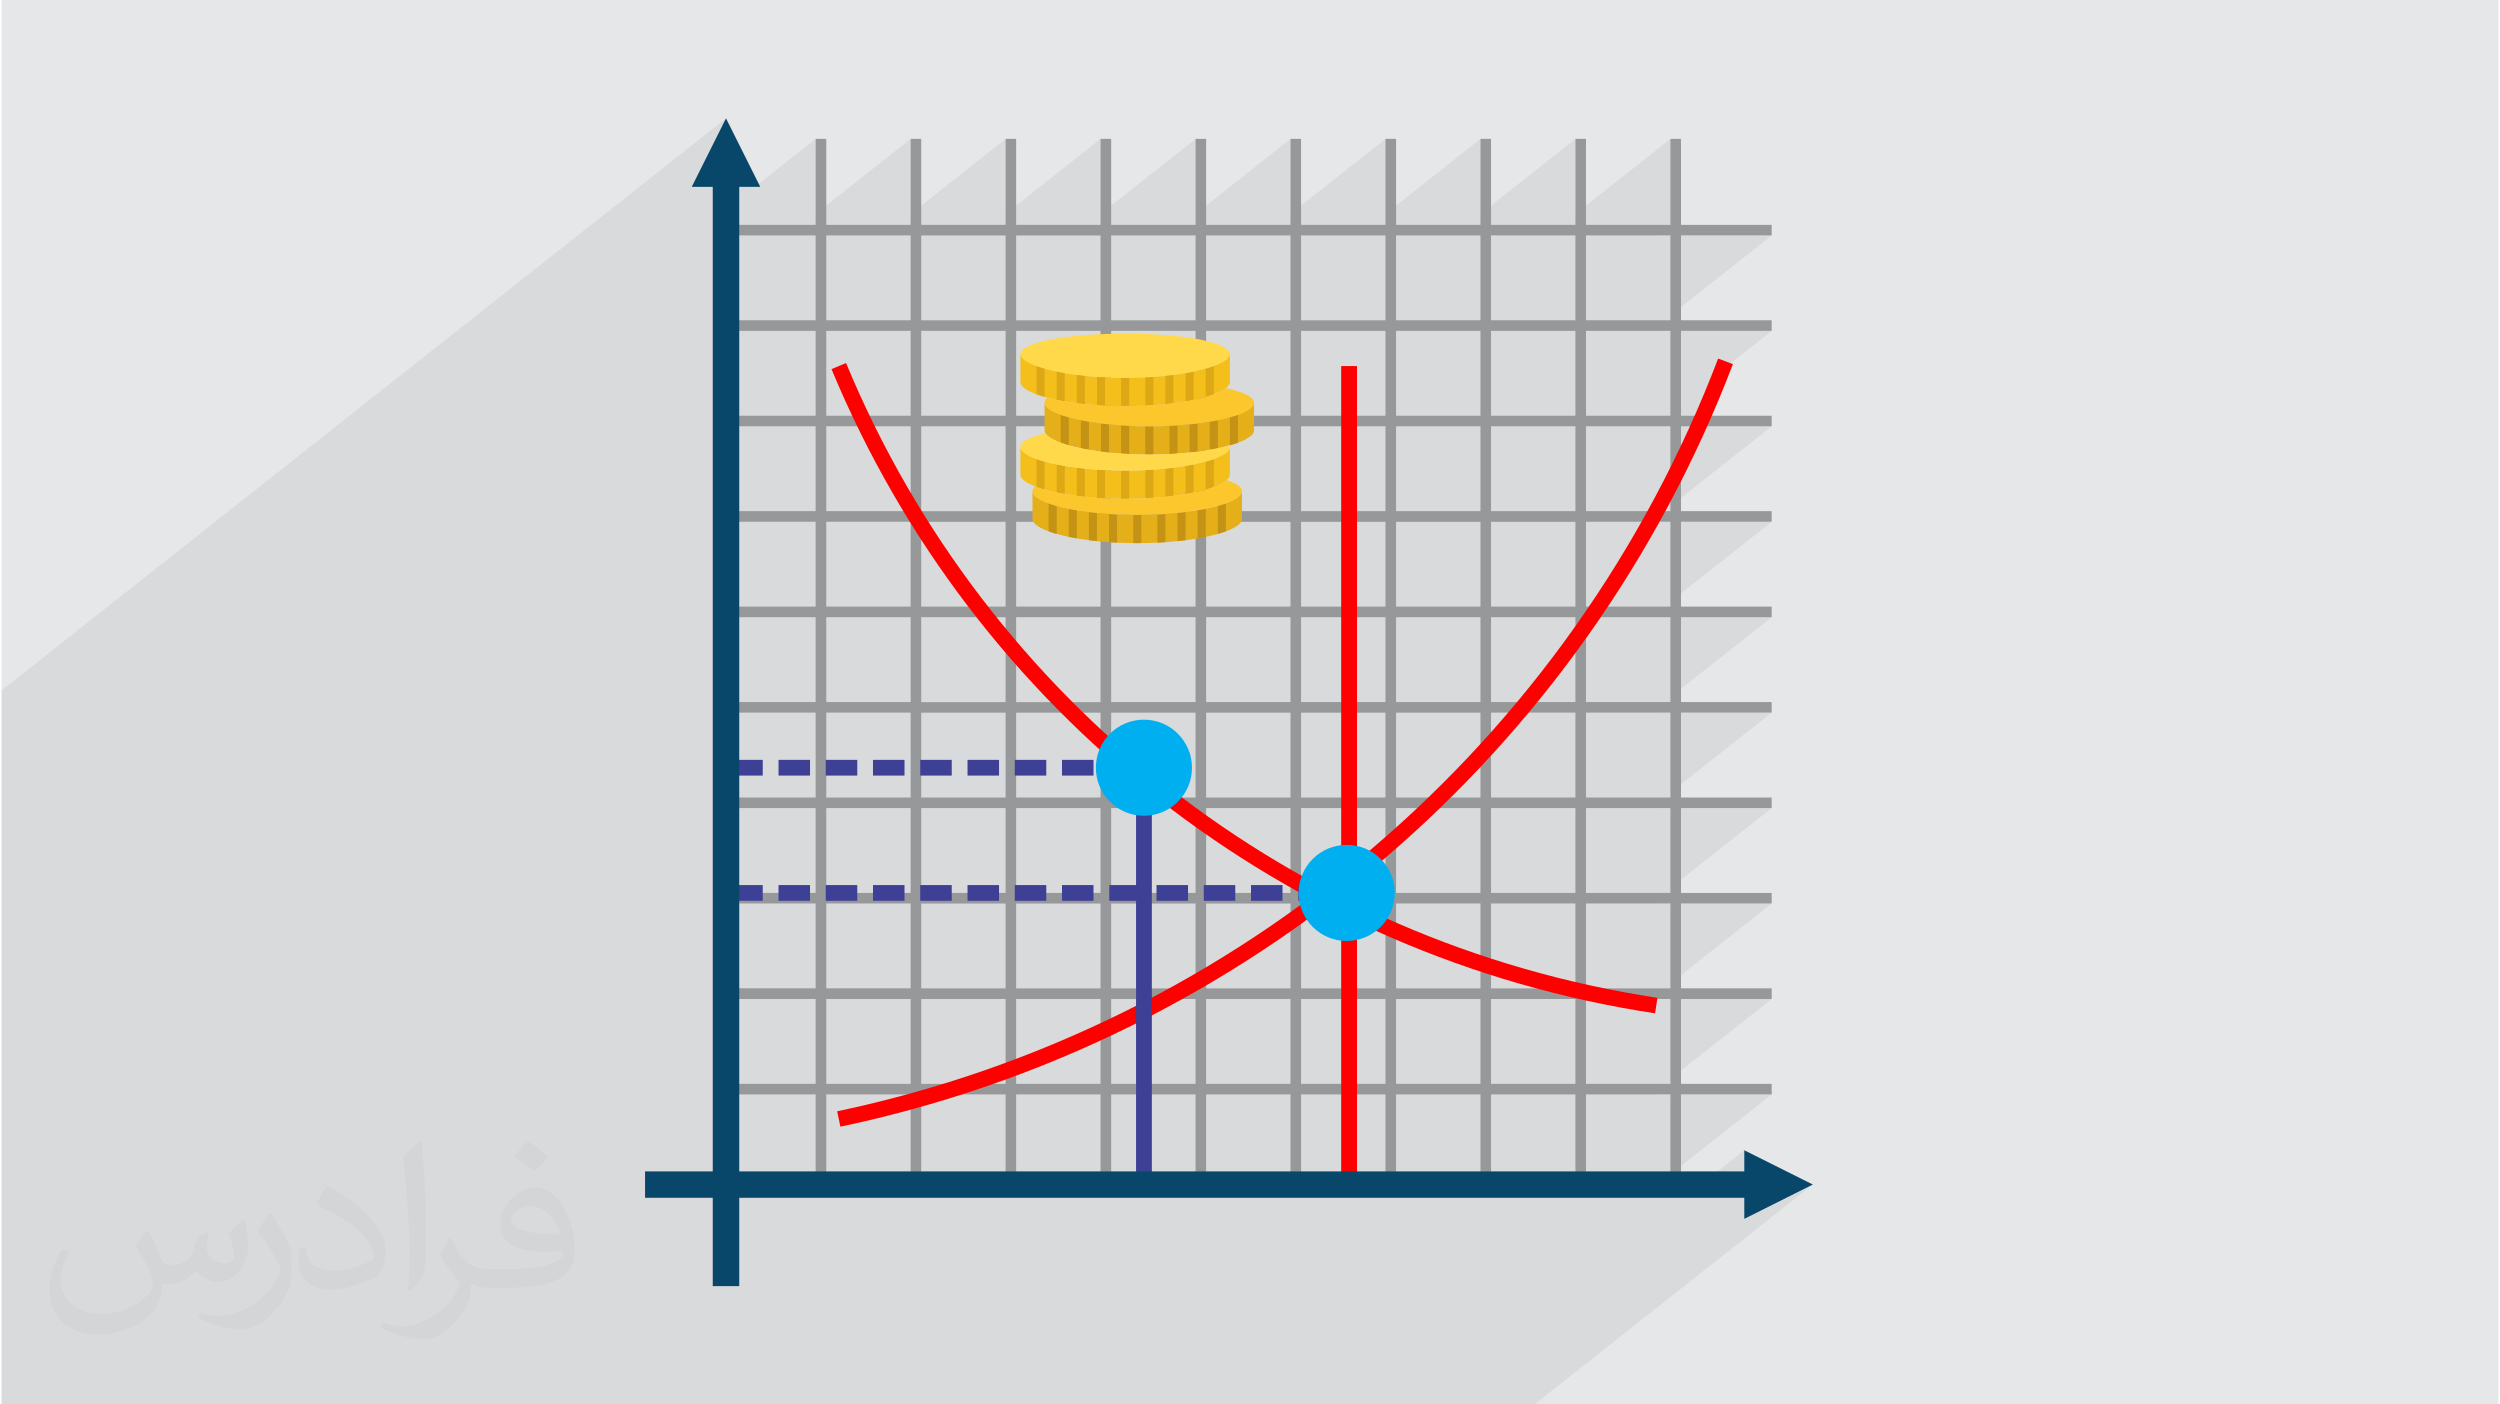 <?xml version="1.0" encoding="UTF-8"?>
<!DOCTYPE svg PUBLIC "-//W3C//DTD SVG 1.0//EN" "http://www.w3.org/TR/2001/REC-SVG-20010904/DTD/svg10.dtd">
<!-- Creator: CorelDRAW 2017 -->
<svg xmlns="http://www.w3.org/2000/svg" xml:space="preserve" width="356px" height="200px" version="1.0" shape-rendering="geometricPrecision" text-rendering="geometricPrecision" image-rendering="optimizeQuality" fill-rule="evenodd" clip-rule="evenodd" viewBox="0 0 36211 20369" xmlns:xlink="http://www.w3.org/1999/xlink">
 <g id="Layer_x0020_1">
  <g id="_2276554756192">
   <path fill="#E6E7E8" d="M0 0l36211 0 0 20369 -36211 0 0 -20369z"/>
   <path fill="#373435" fill-opacity="0.031" d="M2118 17848c69,105 114,206 157,318 33,65 50,186 203,186 45,0 109,-15 166,-46 64,-34 112,-85 138,-162l61 -205 148 -74 11 11c-21,77 -26,151 -26,209 0,172 149,237 267,237 69,0 131,-33 131,-97 0,-81 -35,-219 -79,-343 69,-69 138,-139 217,-195l12 7c35,146 54,291 54,387 0,95 -41,199 -76,269 -71,134 -197,241 -350,241 -116,0 -245,-58 -333,-166l-6 0c-83,104 -211,197 -419,197l-64 0c-10,137 -39,233 -84,320 -123,241 -488,411 -832,411 -478,0 -718,-277 -718,-644 0,-227 74,-439 188,-588l93 38c-71,137 -117,266 -117,392 0,344 278,508 602,508 298,0 668,-191 735,-411 -25,-241 -116,-355 -254,-575 42,-73 95,-146 163,-225l12 0 0 0zm5514 -1296c100,63 199,139 296,224 -54,76 -121,146 -205,207 -96,-79 -193,-146 -292,-217 68,-75 134,-149 201,-214l0 0zm52 942c-163,0 -296,107 -296,186 0,170 325,223 715,221 -49,-199 -220,-407 -419,-407zm-366 911c212,0 397,-7 539,-42 157,-41 290,-120 290,-175 0,-14 0,-32 -5,-46 -88,8 -190,8 -278,8 -286,0 -507,-65 -592,-226 -23,-44 -38,-94 -38,-151 0,-156 67,-308 185,-413 99,-87 208,-140 319,-140 200,0 360,160 471,415 62,138 104,298 104,499 0,134 -37,247 -121,332 -155,150 -442,207 -882,207l-199 0 0 0 -52 0c-109,0 -187,-19 -249,-67l-10 0c3,25 5,50 5,73 0,99 -33,225 -99,326 -195,291 -407,417 -590,417 -185,0 -412,-71 -616,-164l36 -71c66,27 158,46 284,46 331,0 765,-319 819,-629 -12,-25 -34,-59 -66,-95 -97,-115 -158,-211 -215,-312 49,-97 94,-174 135,-244l18 -2c141,288 269,454 555,454l45 0 0 0 207 0 0 0zm-1432 304c25,-133 28,-281 28,-420l0 -206c0,-383 -50,-942 -90,-1304 69,-76 166,-164 242,-223l23 6c52,458 64,988 64,1477 0,129 -5,254 -17,346 -8,116 -75,204 -218,338l-32 -14 0 0zm-1474 -607c8,180 96,323 405,323 193,0 355,-50 535,-136 33,-15 50,-34 50,-50 0,-113 -86,-263 -232,-399 -141,-128 -328,-241 -503,-316 -60,-26 -80,-53 -80,-79 0,-52 70,-160 126,-239l20 -2c200,105 425,261 590,435 150,159 244,321 244,497 0,130 -39,253 -104,367 -218,111 -453,196 -685,196 -282,0 -474,-133 -474,-444 0,-34 0,-85 12,-152l96 0 0 -1zm-509 -511l176 283c64,104 123,218 123,398l0 231c0,186 -119,386 -311,583 -151,134 -284,191 -407,191 -183,0 -393,-57 -635,-161l28 -72c76,21 164,38 273,38 348,-2 704,-256 867,-567 19,-35 27,-69 27,-92 0,-36 -20,-75 -34,-111 -90,-168 -189,-320 -297,-462 57,-89 113,-176 176,-261l14 2 0 0z"/>
   <path fill="#373435" fill-opacity="0.078" d="M26268 17179l-4039 3190 -364 0 -135 0 -252 0 -486 0 -386 0 -540 0 -90 0 -1287 0 -28 0 -154 0 -194 0 -89 0 -912 0 -29 0 -153 0 -194 0 -28 0 -112 0 -42 0 -194 0 -16 0 -73 0 -537 0 -28 0 -153 0 -154 0 -40 0 -28 0 -154 0 -194 0 -28 0 -154 0 -194 0 -89 0 -161 0 -28 0 -154 0 -194 0 -28 0 -153 0 -195 0 -27 0 -154 0 -194 0 -28 0 -153 0 -69 0 -28 0 -98 0 -56 0 -33 0 -161 0 -28 0 -87 0 -67 0 -194 0 -28 0 -153 0 -194 0 -28 0 -154 0 -69 0 -28 0 -97 0 -28 0 -28 0 -126 0 -68 0 -28 0 -98 0 -56 0 -11 0 -22 0 -161 0 -28 0 -154 0 -194 0 -28 0 -153 0 -69 0 -28 0 -97 0 -8 0 -20 0 -29 0 -125 0 -67 0 -2 0 -28 0 -9 0 -9 0 -52 0 -27 0 -28 0 -28 0 -126 0 -58 0 -11 0 -10 0 -17 0 -91 0 -7 0 -56 0 -33 0 -132 0 -29 0 -28 0 -4 0 -149 0 -69 0 -10 0 -18 0 -28 0 -70 0 -28 0 -28 0 -125 0 -69 0 -28 0 -2 0 -61 0 -35 0 -22 0 -5 0 -28 0 -126 0 -13 0 -56 0 -28 0 -97 0 -28 0 -3 0 -25 0 -125 0 -34 0 -35 0 -26 0 -2 0 -98 0 -56 0 -33 0 -36 0 -3 0 -25 0 -97 0 -28 0 -28 0 -126 0 -68 0 -24 0 -4 0 -57 0 -41 0 -28 0 -28 0 -51 0 -74 0 -6 0 -63 0 -17 0 -11 0 -97 0 -28 0 -28 0 -5 0 -121 0 -26 0 -22 0 -21 0 -18 0 -7 0 -3 0 -48 0 -49 0 -28 0 0 0 -28 0 -65 0 -32 0 -29 0 -68 0 -28 0 -28 0 -70 0 -10 0 -38 0 -8 0 -33 0 -36 0 -16 0 -12 0 -49 0 -48 0 -28 0 -28 0 -50 0 -75 0 -1 0 -29 0 -39 0 -6 0 -22 0 -98 0 -28 0 -28 0 -125 0 -20 0 -49 0 -5 0 -7 0 -16 0 -88 0 -9 0 -28 0 -28 0 -14 0 -39 0 -6 0 -38 0 -29 0 -69 0 -28 0 -80 0 -17 0 -28 0 -28 0 -79 0 -18 0 -28 0 -15 0 -55 0 -27 0 -28 0 -70 0 -3 0 -45 0 -8 0 -8 0 -25 0 -36 0 -28 0 -97 0 -28 0 -28 0 -125 0 -13 0 -16 0 -40 0 -5 0 -23 0 -9 0 -89 0 -28 0 -28 0 -6 0 -46 0 -15 0 -58 0 -69 0 -28 0 -73 0 -24 0 -28 0 -28 0 -72 0 -25 0 -29 0 -7 0 -62 0 -28 0 -93 0 -4 0 -28 0 -14 0 -14 0 -1 0 -96 0 -28 0 -69 0 -28 0 -28 0 -70 0 -56 0 -6 0 -15 0 -46 0 -2 0 -28 0 -97 0 -28 0 -28 0 0 0 -45 0 -16 0 -65 0 -68 0 -28 0 -67 0 -31 0 -28 0 -28 0 -65 0 -8 0 -52 0 -1 0 -3 0 -6 0 -59 0 -10 0 -18 0 -87 0 -10 0 -6 0 -22 0 -7 0 -16 0 -5 0 -40 0 -57 0 -29 0 -55 0 -14 0 -12 0 -8 0 -8 0 -39 0 -10 0 -48 0 -27 0 -29 0 -15 0 -45 0 -1 0 -36 0 -48 0 -36 0 -13 0 -28 0 -21 0 -7 0 -54 0 -7 0 0 0 -12 0 -44 0 -6 0 -3 0 -19 0 -28 0 -22 0 -28 0 -44 0 -15 0 -32 0 -6 0 -9 0 -19 0 -28 0 -27 0 -35 0 -58 0 -5 0 -3 0 -20 0 -21 0 -24 0 -1 0 -8 0 -3 0 -6 0 -11 0 -27 0 -4 0 -5 0 -7 0 -4 0 -14 0 -3 0 -16 0 -18 0 -14 0 -10 0 -4 0 -15 0 -13 0 -25 0 -2 0 -22 0 -23 0 -29 0 0 -19 0 -34 0 -21 0 -22 0 -27 0 -20 0 -6 0 -24 0 -13 0 -8 0 -5 0 -18 0 -5 0 -1 0 -9 0 -12 0 -4 0 -5 0 -15 0 -25 0 -21 0 -11 0 -7 0 -17 0 -13 0 -6 0 -2 0 -16 0 -6 0 -12 0 -6 0 -9 0 -33 0 -1 0 -39 0 -13 0 -9 0 -18 0 -11 0 -45 0 -2 0 -15 0 -5 0 -23 0 -34 0 -10 0 -3 0 -9 0 -22 0 -7 0 -5 0 -35 0 -4 0 -2 0 -4 0 -2 0 -40 0 -9 0 -3 0 -42 0 -1 0 -6 0 -16 0 -31 0 -34 0 -12 0 -7 0 -15 0 -2 0 -5 0 -15 0 -6 0 -15 0 -13 0 -39 0 -8 0 -12 0 -6 0 -13 0 -4 0 -3 0 -34 0 -3 0 -7 0 -8 0 -4 0 -47 0 -1 0 -29 0 -13 0 -30 0 -1 0 -20 0 -55 0 -15 0 -3 0 -22 0 -18 0 -9 0 -8 0 -4 0 -20 0 -2 0 -72 0 -14 0 -22 0 -13 0 -11 0 -27 0 -19 0 -20 0 -12 0 -22 0 -43 0 -22 0 -20 0 -6 0 -46 0 -14 0 -35 0 -20 0 -56 0 -46 0 -31 0 -16 0 -6 0 -22 0 -3 0 -4 0 -29 0 -63 0 -14 0 -19 0 -1 0 -21 0 -9 0 -2 0 -11 0 -77 0 -10 0 -14 0 -20 0 -95 0 -20 0 -39 0 -22 0 -24 0 -25 0 -8 0 -38 0 -5 0 -21 0 -153 0 -22 0 -32 0 -89 0 -77 0 -14 0 -63 0 -22 0 -45 0 -76 0 -76 0 -77 0 -45 0 -90 0 -24 0 -8 0 -31 0 -22 0 -121 0 -154 0 -22 0 -121 0 -153 0 -22 0 -122 0 -76 0 -77 0 -159 0 -61 0 -121 0 -153 0 -22 0 -121 0 -154 0 -22 0 -97 0 -24 0 -55 0 -98 0 -160 0 -60 0 -297 0 -121 0 -154 0 -22 0 -121 0 -153 0 -159 0 -358 0 -296 0 -121 0 -154 0 -159 0 -654 0 -371 0 -62 0 -179 0 -303 0 -241 0 -365 0 -237 10506 -8296 -196 392 119 -94 0 908 269 -212 226 0 882 -696 0 1088 1378 -1088 0 1088 1377 -1088 0 1088 1377 -1088 0 1088 1378 -1088 0 1088 1377 -1088 0 1088 1377 -1088 0 1088 1378 -1088 0 1088 1377 -1088 0 1088 1377 -1088 0 1247 -194 153 194 0 0 121 154 -121 1315 0 -1469 1160 0 71 -194 153 194 0 0 121 154 -121 1315 0 -896 708 -87 212 -109 256 -93 208 1185 0 -1469 1160 0 71 -194 154 194 0 0 121 154 -121 1315 0 -1469 1160 0 70 -194 154 194 0 0 121 154 -121 1315 0 -1469 1160 0 71 -194 153 194 0 0 121 154 -121 1315 0 -1469 1160 0 71 -194 153 194 0 0 121 154 -121 1315 0 -1469 1160 0 71 -194 153 194 0 0 122 154 -122 1315 0 -1469 1161 0 70 -190 151 -1 3 191 0 0 121 154 -121 1315 0 -1469 1160 0 71 -194 153 194 0 0 121 154 -121 1315 0 -1469 1160 0 71 -194 153 539 0 727 -574 0 306 -340 268 737 0 -397 314 0 107 994 -498z"/>
   <g>
    <path fill="#96989A" fill-rule="nonzero" d="M10582 17103l1224 0 0 -1231 -1224 0 0 1231zm1378 0l1224 0 0 -1231 -1224 0 0 1231zm1377 0l1224 0 0 -1231 -1224 0 0 1231zm1377 0l1224 0 0 -1231 -1224 0 0 1231zm1378 0l1224 0 0 -1231 -1224 0 0 1231zm1377 0l1224 0 0 -1231 -1224 0 0 1231zm1377 0l1224 0 0 -1231 -1224 0 0 1231zm1378 0l1224 0 0 -1231 -1224 0 0 1231zm1377 0l1224 0 0 -1231 -1224 0 0 1231zm1377 0l1224 0 0 -1231 -1224 0 0 1231zm1378 0l1315 0 0 153 -15165 0 0 -77 -77 0 0 -15165 153 0 0 1247 1224 0 0 -1247 154 0 0 1247 1224 0 0 -1247 153 0 0 1247 1224 0 0 -1247 153 0 0 1247 1224 0 0 -1247 154 0 0 1247 1224 0 0 -1247 153 0 0 1247 1224 0 0 -1247 153 0 0 1247 1224 0 0 -1247 154 0 0 1247 1224 0 0 -1247 153 0 0 1247 1224 0 0 -1247 153 0 0 1247 1224 0 0 -1247 154 0 0 1247 1315 0 0 153 -1315 0 0 1231 1315 0 0 153 -1315 0 0 1231 1315 0 0 153 -1315 0 0 1231 1315 0 0 154 -1315 0 0 1230 1315 0 0 154 -1315 0 0 1231 1315 0 0 153 -1315 0 0 1231 1315 0 0 153 -1315 0 0 1231 1315 0 0 153 -1315 0 0 1231 1315 0 0 154 -1315 0 0 1231 1315 0 0 153 -1315 0 0 1231zm-12396 -13689l0 1231 1224 0 0 -1231 -1224 0zm0 1384l0 1231 1224 0 0 -1231 -1224 0zm0 1384l0 1231 1224 0 0 -1231 -1224 0zm0 1385l0 1230 1224 0 0 -1230 -1224 0zm0 1384l0 1231 1224 0 0 -1231 -1224 0zm0 1384l0 1231 1224 0 0 -1231 -1224 0zm0 1384l0 1231 1224 0 0 -1231 -1224 0zm0 1384l0 1231 1224 0 0 -1231 -1224 0zm0 1385l0 1231 1224 0 0 -1231 -1224 0zm-154 1231l0 -1231 -1224 0 0 1231 1224 0zm0 -1385l0 -1231 -1224 0 0 1231 1224 0zm0 -1384l0 -1231 -1224 0 0 1231 1224 0zm0 -1384l0 -1231 -1224 0 0 1231 1224 0zm0 -1384l0 -1231 -1224 0 0 1231 1224 0zm0 -1385l0 -1230 -1224 0 0 1230 1224 0zm0 -1384l0 -1231 -1224 0 0 1231 1224 0zm0 -1384l0 -1231 -1224 0 0 1231 1224 0zm0 -1384l0 -1231 -1224 0 0 1231 1224 0zm12396 11074l0 -1231 -1224 0 0 1231 1224 0zm0 -1385l0 -1231 -1224 0 0 1231 1224 0zm0 -1384l0 -1231 -1224 0 0 1231 1224 0zm0 -1384l0 -1231 -1224 0 0 1231 1224 0zm0 -1384l0 -1231 -1224 0 0 1231 1224 0zm0 -1385l0 -1230 -1224 0 0 1230 1224 0zm0 -1384l0 -1231 -1224 0 0 1231 1224 0zm0 -1384l0 -1231 -1224 0 0 1231 1224 0zm0 -1384l0 -1231 -1224 0 0 1231 1224 0zm-1377 11074l0 -1231 -1224 0 0 1231 1224 0zm0 -1385l0 -1231 -1224 0 0 1231 1224 0zm0 -1384l0 -1231 -1224 0 0 1231 1224 0zm0 -1384l0 -1231 -1224 0 0 1231 1224 0zm0 -1384l0 -1231 -1224 0 0 1231 1224 0zm0 -1385l0 -1230 -1224 0 0 1230 1224 0zm0 -1384l0 -1231 -1224 0 0 1231 1224 0zm0 -1384l0 -1231 -1224 0 0 1231 1224 0zm0 -1384l0 -1231 -1224 0 0 1231 1224 0zm-1377 11074l0 -1231 -1224 0 0 1231 1224 0zm0 -1385l0 -1231 -1224 0 0 1231 1224 0zm0 -1384l0 -1231 -1224 0 0 1231 1224 0zm0 -1384l0 -1231 -1224 0 0 1231 1224 0zm0 -1384l0 -1231 -1224 0 0 1231 1224 0zm0 -1385l0 -1230 -1224 0 0 1230 1224 0zm0 -1384l0 -1231 -1224 0 0 1231 1224 0zm0 -1384l0 -1231 -1224 0 0 1231 1224 0zm0 -1384l0 -1231 -1224 0 0 1231 1224 0zm-1378 11074l0 -1231 -1224 0 0 1231 1224 0zm0 -1385l0 -1231 -1224 0 0 1231 1224 0zm0 -1384l0 -1231 -1224 0 0 1231 1224 0zm0 -1384l0 -1231 -1224 0 0 1231 1224 0zm0 -1384l0 -1231 -1224 0 0 1231 1224 0zm0 -1385l0 -1230 -1224 0 0 1230 1224 0zm0 -1384l0 -1231 -1224 0 0 1231 1224 0zm0 -1384l0 -1231 -1224 0 0 1231 1224 0zm0 -1384l0 -1231 -1224 0 0 1231 1224 0zm-1377 11074l0 -1231 -1224 0 0 1231 1224 0zm0 -1385l0 -1231 -1224 0 0 1231 1224 0zm0 -1384l0 -1231 -1224 0 0 1231 1224 0zm0 -1384l0 -1231 -1224 0 0 1231 1224 0zm0 -1384l0 -1231 -1224 0 0 1231 1224 0zm0 -1385l0 -1230 -1224 0 0 1230 1224 0zm0 -1384l0 -1231 -1224 0 0 1231 1224 0zm0 -1384l0 -1231 -1224 0 0 1231 1224 0zm0 -1384l0 -1231 -1224 0 0 1231 1224 0zm-1377 11074l0 -1231 -1224 0 0 1231 1224 0zm0 -1385l0 -1231 -1224 0 0 1231 1224 0zm0 -1384l0 -1231 -1224 0 0 1231 1224 0zm0 -1384l0 -1231 -1224 0 0 1231 1224 0zm0 -1384l0 -1231 -1224 0 0 1231 1224 0zm0 -1385l0 -1230 -1224 0 0 1230 1224 0zm0 -1384l0 -1231 -1224 0 0 1231 1224 0zm0 -1384l0 -1231 -1224 0 0 1231 1224 0zm0 -1384l0 -1231 -1224 0 0 1231 1224 0zm-1378 11074l0 -1231 -1224 0 0 1231 1224 0zm0 -1385l0 -1231 -1224 0 0 1231 1224 0zm0 -1384l0 -1231 -1224 0 0 1231 1224 0zm0 -1384l0 -1231 -1224 0 0 1231 1224 0zm0 -1384l0 -1231 -1224 0 0 1231 1224 0zm0 -1385l0 -1230 -1224 0 0 1230 1224 0zm0 -1384l0 -1231 -1224 0 0 1231 1224 0zm0 -1384l0 -1231 -1224 0 0 1231 1224 0zm0 -1384l0 -1231 -1224 0 0 1231 1224 0zm-1377 11074l0 -1231 -1224 0 0 1231 1224 0zm0 -1385l0 -1231 -1224 0 0 1231 1224 0zm0 -1384l0 -1231 -1224 0 0 1231 1224 0zm0 -1384l0 -1231 -1224 0 0 1231 1224 0zm0 -1384l0 -1231 -1224 0 0 1231 1224 0zm0 -1385l0 -1230 -1224 0 0 1230 1224 0zm0 -1384l0 -1231 -1224 0 0 1231 1224 0zm0 -1384l0 -1231 -1224 0 0 1231 1224 0zm0 -1384l0 -1231 -1224 0 0 1231 1224 0z"/>
    <g>
     <path fill="#E4AF18" d="M16470 7468c-839,0 -1519,-173 -1519,-351l0 409c1,178 680,351 1519,351 839,0 1519,-173 1519,-351l0 -409c0,178 -680,351 -1519,351z"/>
     <path fill="#F4BF1A" d="M16295 6825c-839,0 -1519,-173 -1519,-350l0 408c1,178 680,351 1519,351 839,0 1518,-173 1519,-351l0 -408c0,177 -680,350 -1519,350z"/>
     <path fill="#E4AF18" d="M16646 6183c-839,0 -1520,-173 -1520,-351l0 409c1,177 681,351 1520,351 838,0 1518,-174 1518,-351l0 -409c0,178 -680,351 -1518,351z"/>
     <path fill="#FFD949" d="M17814 5139c0,177 -680,343 -1519,343 -839,0 -1519,-166 -1519,-343 0,-178 680,-300 1519,-300 839,0 1519,122 1519,300z"/>
     <path fill="#F4BF1A" d="M16295 5482c-839,0 -1519,-173 -1519,-351l0 409c1,177 680,350 1519,350 839,0 1518,-173 1519,-350l0 -409c0,178 -680,351 -1519,351z"/>
     <path fill="#DCA815" d="M15010 5311l0 408c35,13 74,26 116,38l0 -409c-42,-12 -81,-24 -116,-37z"/>
     <path fill="#DCA815" d="M17463 5348l0 409c43,-12 82,-25 117,-38l0 -408c-35,13 -74,25 -117,37z"/>
     <path fill="#DCA815" d="M15302 5391l0 408c37,8 76,15 117,23l0 -409c-41,-7 -80,-14 -117,-22z"/>
     <path fill="#DCA815" d="M17171 5413l0 409c41,-8 80,-15 117,-23l0 -408c-37,8 -76,15 -117,22z"/>
     <path fill="#DCA815" d="M15594 5439l0 409c38,4 77,9 117,13l0 -408c-40,-5 -79,-9 -117,-14z"/>
     <path fill="#DCA815" d="M16879 5453l0 408c40,-4 79,-9 117,-13l0 -409c-38,5 -77,9 -117,14z"/>
     <path fill="#DCA815" d="M15886 5467l0 409c38,3 77,5 117,7l0 -408c-40,-2 -79,-5 -117,-8z"/>
     <path fill="#DCA815" d="M16587 5475l0 408c39,-2 79,-4 117,-7l0 -409c-38,3 -78,6 -117,8z"/>
     <path fill="#DCA815" d="M16295 5482c-20,0 -39,-1 -59,-1l0 409c20,0 39,0 59,0 19,0 39,0 58,0l0 -409c-19,0 -39,1 -58,1z"/>
     <path fill="#C49214" d="M15360 6012l0 408c36,14 75,26 117,38l0 -409c-42,-12 -81,-24 -117,-37z"/>
     <path fill="#C49214" d="M17814 6049l0 409c42,-12 81,-24 117,-38l0 -408c-36,13 -75,25 -117,37z"/>
     <path fill="#C49214" d="M15652 6092l0 409c38,7 77,15 117,22l0 -409c-40,-7 -79,-14 -117,-22z"/>
     <path fill="#C49214" d="M17522 6114l0 409c40,-7 79,-15 117,-22l0 -409c-38,8 -77,15 -117,22z"/>
     <path fill="#C49214" d="M15944 6140l0 409c39,5 77,9 117,14l0 -410c-40,-4 -78,-8 -117,-13z"/>
     <path fill="#C49214" d="M17230 6153l0 410c39,-5 79,-9 116,-14l0 -409c-37,5 -77,9 -116,13z"/>
     <path fill="#C49214" d="M16236 6169l0 408c39,3 78,6 117,7l0 -409c-39,-1 -78,-4 -117,-6z"/>
     <path fill="#C49214" d="M16938 6175l0 409c39,-1 78,-4 116,-7l0 -408c-38,2 -77,5 -116,6z"/>
     <path fill="#C49214" d="M16646 6183c-20,0 -40,0 -59,-1l0 409c19,0 39,1 59,1 19,0 38,-1 58,-1l0 -409c-20,1 -39,1 -58,1z"/>
     <path fill="#DCA815" d="M15010 6654l0 409c35,13 74,26 116,38l0 -409c-42,-12 -81,-25 -116,-38z"/>
     <path fill="#DCA815" d="M17463 6692l0 409c43,-12 82,-25 117,-38l0 -409c-35,13 -74,26 -117,38z"/>
     <path fill="#DCA815" d="M15302 6735l0 408c37,8 76,15 117,22l0 -409c-41,-6 -80,-14 -117,-21z"/>
     <path fill="#DCA815" d="M17171 6756l0 409c41,-7 80,-14 117,-22l0 -408c-37,7 -76,15 -117,21z"/>
     <path fill="#DCA815" d="M15594 6783l0 409c38,4 77,9 117,13l0 -409c-40,-4 -79,-8 -117,-13z"/>
     <path fill="#DCA815" d="M16879 6796l0 409c40,-4 79,-9 117,-13l0 -409c-38,5 -77,9 -117,13z"/>
     <path fill="#DCA815" d="M15886 6811l0 409c38,3 77,5 117,7l0 -409c-40,-2 -79,-4 -117,-7z"/>
     <path fill="#DCA815" d="M16587 6818l0 409c39,-2 79,-4 117,-7l0 -409c-38,3 -78,5 -117,7z"/>
     <path fill="#DCA815" d="M16295 6825c-20,0 -39,0 -59,0l0 409c20,0 39,0 59,0 19,0 39,0 58,0l0 -409c-19,0 -39,0 -58,0z"/>
     <path fill="#C49214" d="M15185 7297l0 409c35,13 74,25 117,37l0 -408c-43,-12 -82,-25 -117,-38z"/>
     <path fill="#C49214" d="M17639 7335l0 408c42,-12 81,-24 116,-37l0 -409c-35,13 -74,26 -116,38z"/>
     <path fill="#C49214" d="M15477 7377l0 409c37,8 76,15 117,22l0 -409c-41,-7 -80,-14 -117,-22z"/>
     <path fill="#C49214" d="M17346 7399l0 409c41,-7 80,-14 117,-22l0 -409c-37,8 -76,15 -117,22z"/>
     <path fill="#C49214" d="M15769 7425l0 409c38,5 77,10 117,14l0 -409c-40,-4 -79,-9 -117,-14z"/>
     <path fill="#C49214" d="M17054 7439l0 409c40,-4 79,-9 117,-14l0 -409c-38,5 -77,10 -117,14z"/>
     <path fill="#C49214" d="M16061 7454l0 409c39,2 78,5 117,7l0 -409c-39,-2 -78,-4 -117,-7z"/>
     <path fill="#C49214" d="M16762 7461l0 409c40,-2 79,-5 117,-7l0 -409c-38,3 -77,5 -117,7z"/>
     <path fill="#C49214" d="M16470 7468c-19,0 -39,0 -58,0l0 408c19,1 39,1 58,1 20,0 39,0 59,-1l0 -408c-20,0 -39,0 -59,0z"/>
     <path fill="#FCC62D" d="M17768 6964c-166,146 -763,270 -1473,270 -556,0 -1041,-76 -1306,-179 -25,22 -38,45 -38,70 0,177 680,343 1519,343 839,0 1519,-166 1519,-343 0,-61 -81,-116 -221,-161z"/>
     <path fill="#FFD949" d="M16646 6592c-772,0 -1409,-147 -1506,-309 -227,51 -364,120 -364,199 0,178 680,343 1519,343 839,0 1519,-165 1519,-343 0,-7 -2,-15 -5,-23 -278,79 -696,133 -1163,133z"/>
     <path fill="#FCC62D" d="M17755 5631c-182,141 -766,259 -1460,259 -448,0 -851,-49 -1129,-122 -26,23 -40,46 -40,72 0,177 681,343 1520,343 838,0 1518,-166 1518,-343 0,-85 -155,-157 -409,-209z"/>
    </g>
    <path fill="red" fill-rule="nonzero" d="M19657 5309l0 11856 -229 0 0 -11856 229 0z"/>
    <path fill="red" fill-rule="nonzero" d="M25109 5281c-1078,2823 -2835,5276 -5063,7179 -2227,1903 -4924,3256 -7881,3880l-47 -223c2919,-616 5581,-1952 7780,-3830 2199,-1878 3934,-4300 4997,-7087l214 81z"/>
    <path fill="red" fill-rule="nonzero" d="M12247 5265c1020,2459 2646,4562 4674,6149 2029,1587 4461,2659 7093,3057l-34 225c-2671,-404 -5139,-1492 -7199,-3103 -2059,-1611 -3710,-3745 -4745,-6240l211 -88z"/>
    <path fill="#3E4095" fill-rule="nonzero" d="M11039 11020l0 228 -457 0 0 -228 457 0zm5482 0l0 228 -456 0 0 -228 456 0zm-685 0l0 228 -457 0 0 -228 457 0zm-685 0l0 228 -457 0 0 -228 457 0zm-685 0l0 228 -457 0 0 -228 457 0zm-686 0l0 228 -457 0 0 -228 457 0zm-685 0l0 228 -457 0 0 -228 457 0zm-685 0l0 228 -457 0 0 -228 457 0zm-685 0l0 228 -457 0 0 -228 457 0z"/>
    <path fill="#3E4095" fill-rule="nonzero" d="M16453 17216l0 -5945 229 0 0 5945 -229 0z"/>
    <path fill="#3E4095" fill-rule="nonzero" d="M11039 12836l0 228 -457 0 0 -228 457 0zm8504 0l-52 0 0 228 52 0 0 -228zm-281 0l0 228 -456 0 0 -228 456 0zm-685 0l0 228 -457 0 0 -228 457 0zm-685 0l0 228 -457 0 0 -228 457 0zm-685 0l0 228 -457 0 0 -228 457 0zm-686 0l0 228 -456 0 0 -228 456 0zm-685 0l0 228 -457 0 0 -228 457 0zm-685 0l0 228 -457 0 0 -228 457 0zm-685 0l0 228 -457 0 0 -228 457 0zm-686 0l0 228 -457 0 0 -228 457 0zm-685 0l0 228 -457 0 0 -228 457 0zm-685 0l0 228 -457 0 0 -228 457 0zm-685 0l0 228 -457 0 0 -228 457 0z"/>
    <circle fill="#00AFEF" cx="19508" cy="12950" r="697"/>
    <circle fill="#00AFEF" cx="16567" cy="11134" r="697"/>
    <path fill="#084769" fill-rule="nonzero" d="M26268 17179l-994 498 0 -306 -14576 0 0 1281 -384 0 0 -1281 -982 0 0 -383 982 0 0 -14278 -305 0 497 -994 497 994 -305 0 0 14278 14576 0 0 -306 994 497z"/>
   </g>
  </g>
 </g>
</svg>